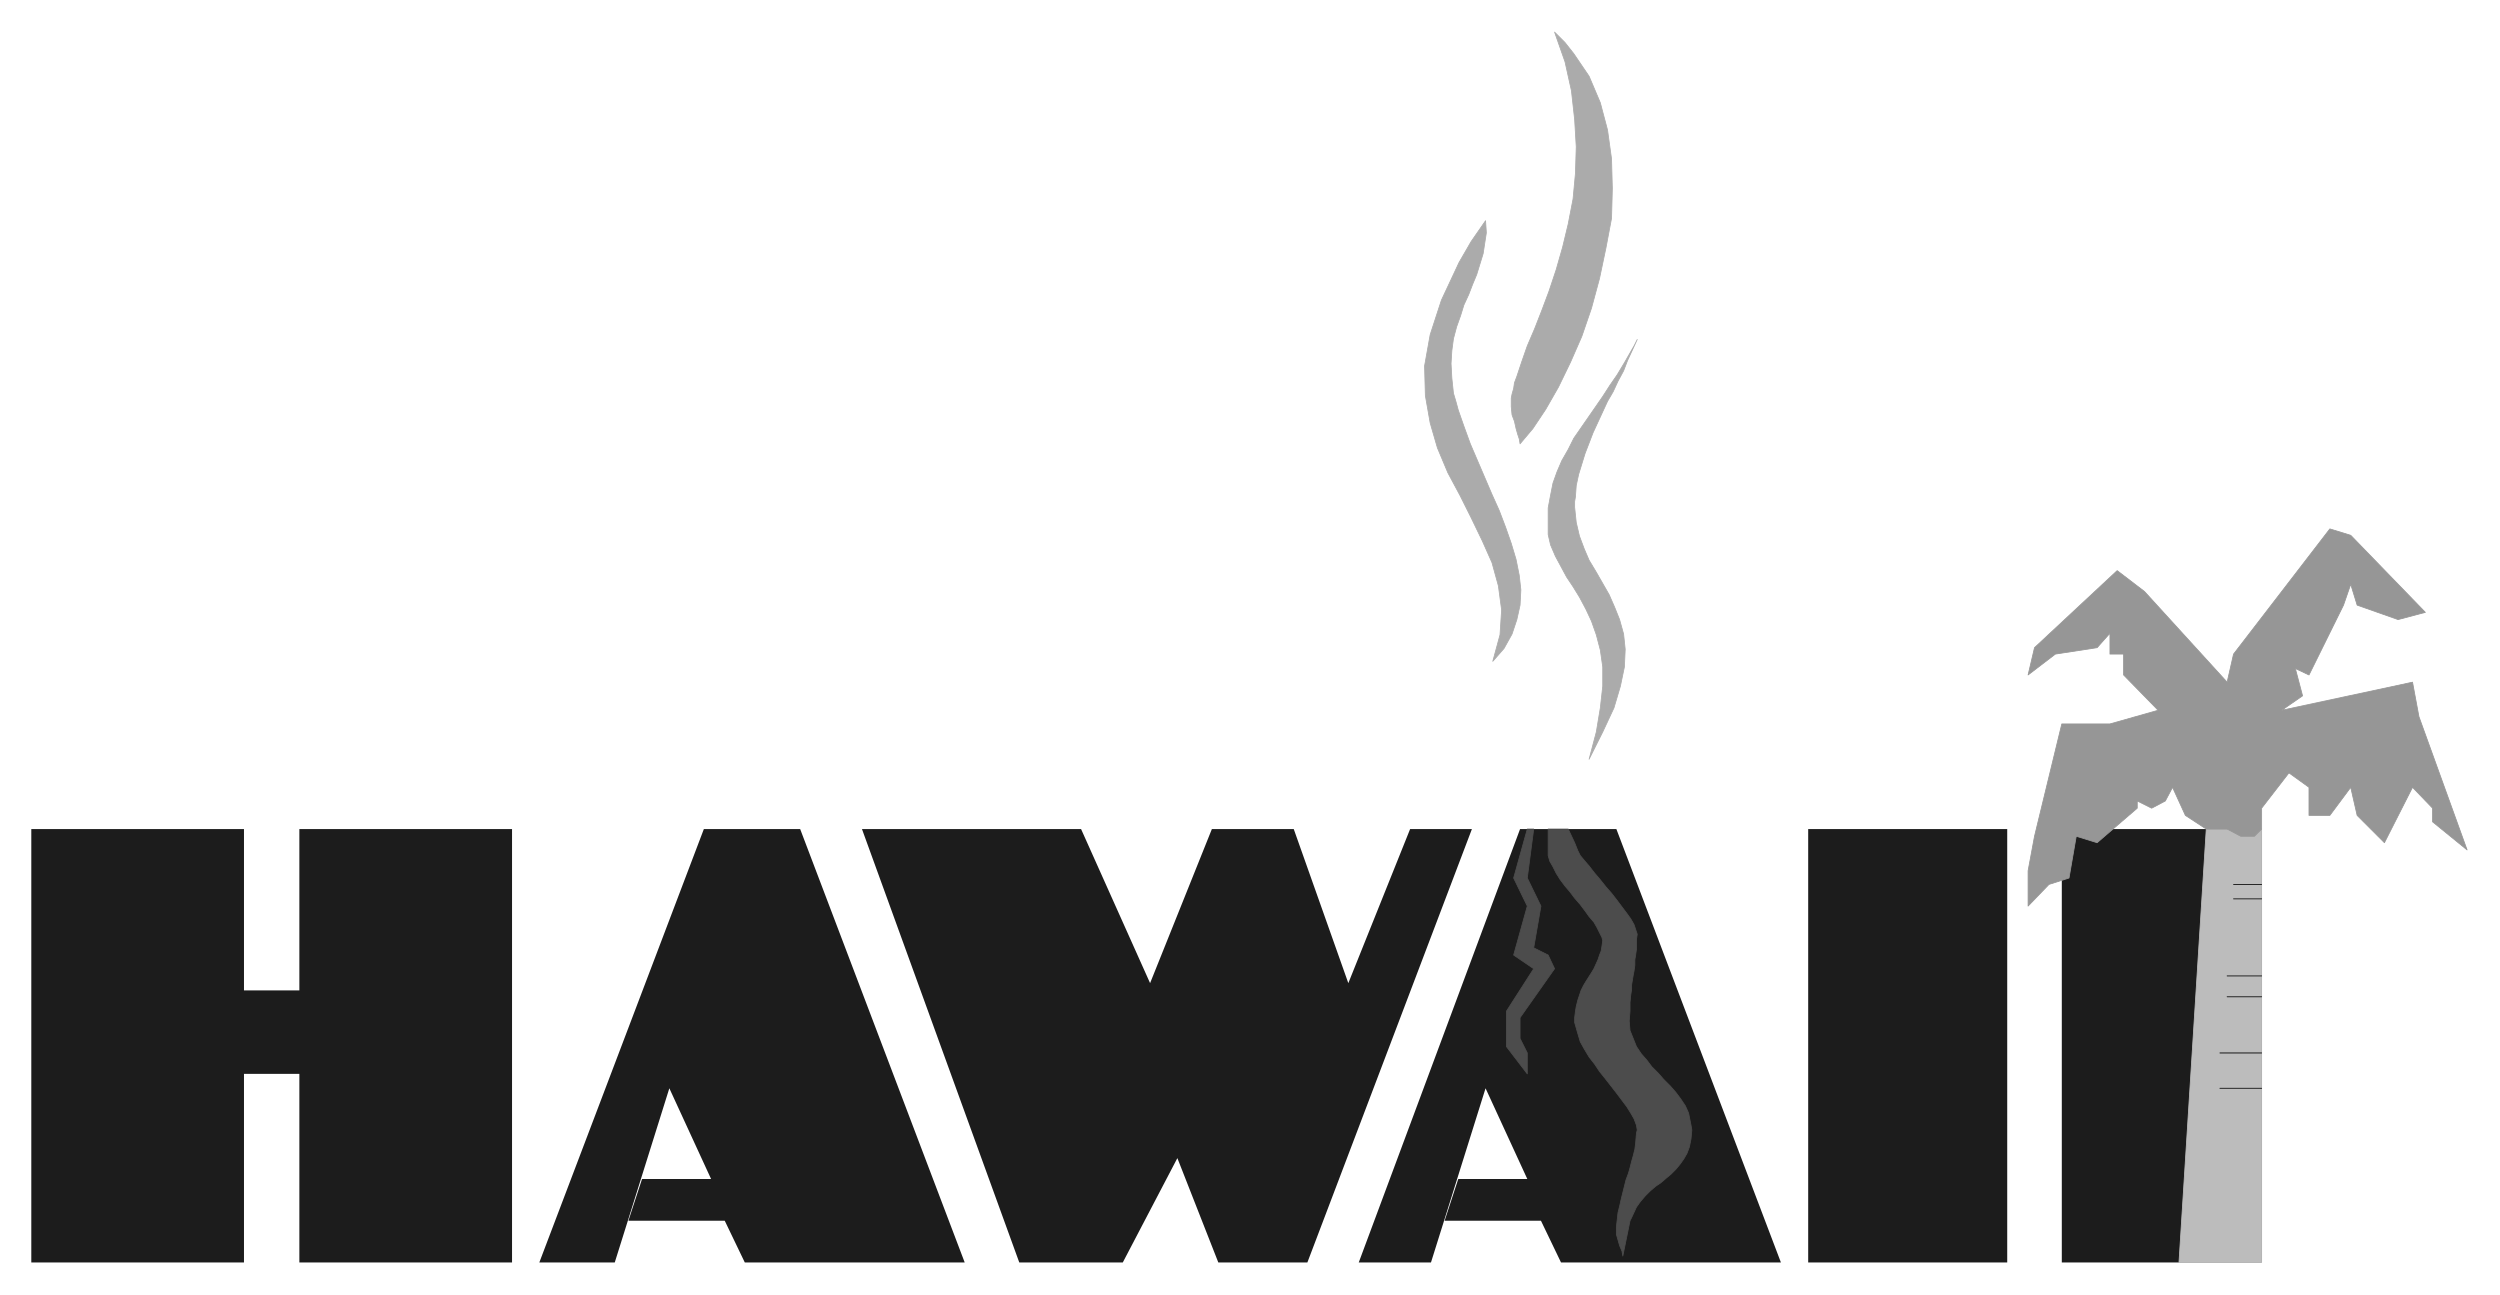 <svg xmlns="http://www.w3.org/2000/svg" fill-rule="evenodd" height="255.683" preserveAspectRatio="none" stroke-linecap="round" viewBox="0 0 3115 1614" width="493.465"><path d="M373 1338v235h265v-540H373v201h-69v-201H39v540h265v-235h69zm299 235 205-540h120l205 540H928l-25-52H783l17-52h86l-52-113-68 217h-94zm1021 0 201-540h120l205 540h-274l-25-52h-120l17-52h86l-52-113-68 217h-90zm-619-540 196 540h129l68-130 51 130h111l205-540h-77l-77 192-68-192h-102l-77 192-86-192h-273zm1179 0v540h248v-540h-248zm316 0v540h249v-540h-249z" style="stroke:none;fill:#1c1c1c"/><path style="stroke:#bcbcbc;stroke-width:1;stroke-linejoin:round;fill:#bcbcbc" d="m2749 1033-34 540h103v-540h-69z"/><path fill="none" d="M2818 1102h-35m35 18h-35m35 96h-43m43 26h-43m43 70h-52m52 44h-52" style="stroke:#000;stroke-width:1;stroke-linejoin:round"/><path style="stroke:#969696;stroke-width:1;stroke-linejoin:round;fill:#969696" d="m2707 981 16 35 26 17h26l17 9h17l9-9v-26l34-44 25 18v35h26l26-35 8 35 34 34 35-69 25 26v17l43 35-60-166-8-43-163 35 26-18-9-34 17 8 43-87 9-26 8 26 51 18 34-9-93-96-26-8-120 156-8 35-103-113-34-26-103 96-8 34 34-26 52-8 16-18v26h17v26l43 44-60 17h-60l-34 140-8 43v44l26-27 25-8 9-52 26 8 50-43v-9l18 9 17-9 9-17z"/><path d="M1929 1033v33l2 7 4 7 4 8 5 8 6 8 6 7 6 8 7 8 6 8 5 7 6 7 4 7 3 6 3 6 1 4-1 7-1 6-2 5-2 6-5 11-3 5-7 11-3 5-3 6-2 6-2 6-2 8-1 6-1 8v6l4 14 3 10 5 9 6 10 7 9 6 9 8 10 7 9 7 9 6 8 6 8 5 8 4 7 3 8 1 6-1 4-1 12-1 8-2 8-2 7-2 8-2 7-3 8-2 8-2 8-2 8-2 9-2 8-1 9-1 9v9l2 7 2 7 3 7 1 6 9-44 2-4 6-13 5-7 6-7 6-6 7-6 6-4 7-6 6-5 6-6 5-6 5-7 4-7 3-8 2-10 1-11-1-6-3-15-4-9-6-9-6-8-7-8-8-8-7-8-8-8-6-8-7-8-6-9-4-10-4-10-1-12 1-12v-11l1-10 1-6v-6l1-6 1-6 1-5 1-7v-7l1-6 1-7v-12l1-7-4-12-4-7-5-7-6-8-6-8-7-9-7-8-8-10-6-7-7-9-6-7-5-6-3-6-4-10-8-17h-25zm-26 0-17 61 17 35-17 61 25 17-34 53v44l26 34v-26l-9-18v-26l43-61-8-17-18-9 9-52-17-35 8-61h-8z" style="stroke:#4c4c4c;stroke-width:1;stroke-linejoin:round;fill:#4c4c4c"/><path d="m1851 275-18 26-15 26-22 47-14 43-7 39 1 37 6 34 9 31 13 31 15 28 14 28 14 29 12 27 8 29 4 30-2 31-9 33 7-8 7-8 10-18 6-18 4-18 1-19-2-18-4-20-6-20-7-20-8-21-9-20-9-21-9-21-9-21-8-22-7-20-3-11-3-10-2-19-1-18 1-16 2-15 4-15 5-14 4-13 6-13 5-13 5-12 4-13 4-13 2-13 2-13-1-15zm43 278-1-6-2-6-2-7-2-9-3-8-1-10v-11l1-5 2-7 1-7 3-8 6-18 7-20 9-21 9-23 9-24 9-27 8-28 7-29 6-31 3-32 1-33-2-34-4-36-8-36-13-37 13 13 11 14 19 28 14 33 9 34 5 36 1 37-1 37-7 37-8 38-10 37-12 35-14 32-15 31-16 28-16 24-16 19zm146-130-4 8-4 7-8 14-9 15-9 13-9 14-9 13-9 13-9 13-9 13-7 14-8 14-6 14-5 14-3 15-3 16v33l3 13 6 14 7 13 7 13 8 12 8 13 8 15 7 15 6 17 5 19 3 21v24l-3 27-5 30-9 34 9-18 8-16 14-30 8-27 5-24 1-22-2-19-5-18-6-15-7-16-8-14-8-14-9-15-6-14-6-16-4-17-2-19v-7l1-6 1-14 3-14 4-13 4-13 5-13 5-13 6-13 6-13 6-13 7-12 6-13 7-13 5-13 6-13 6-13z" style="stroke:#ababab;stroke-width:1;stroke-linejoin:round;fill:#ababab"/></svg>
